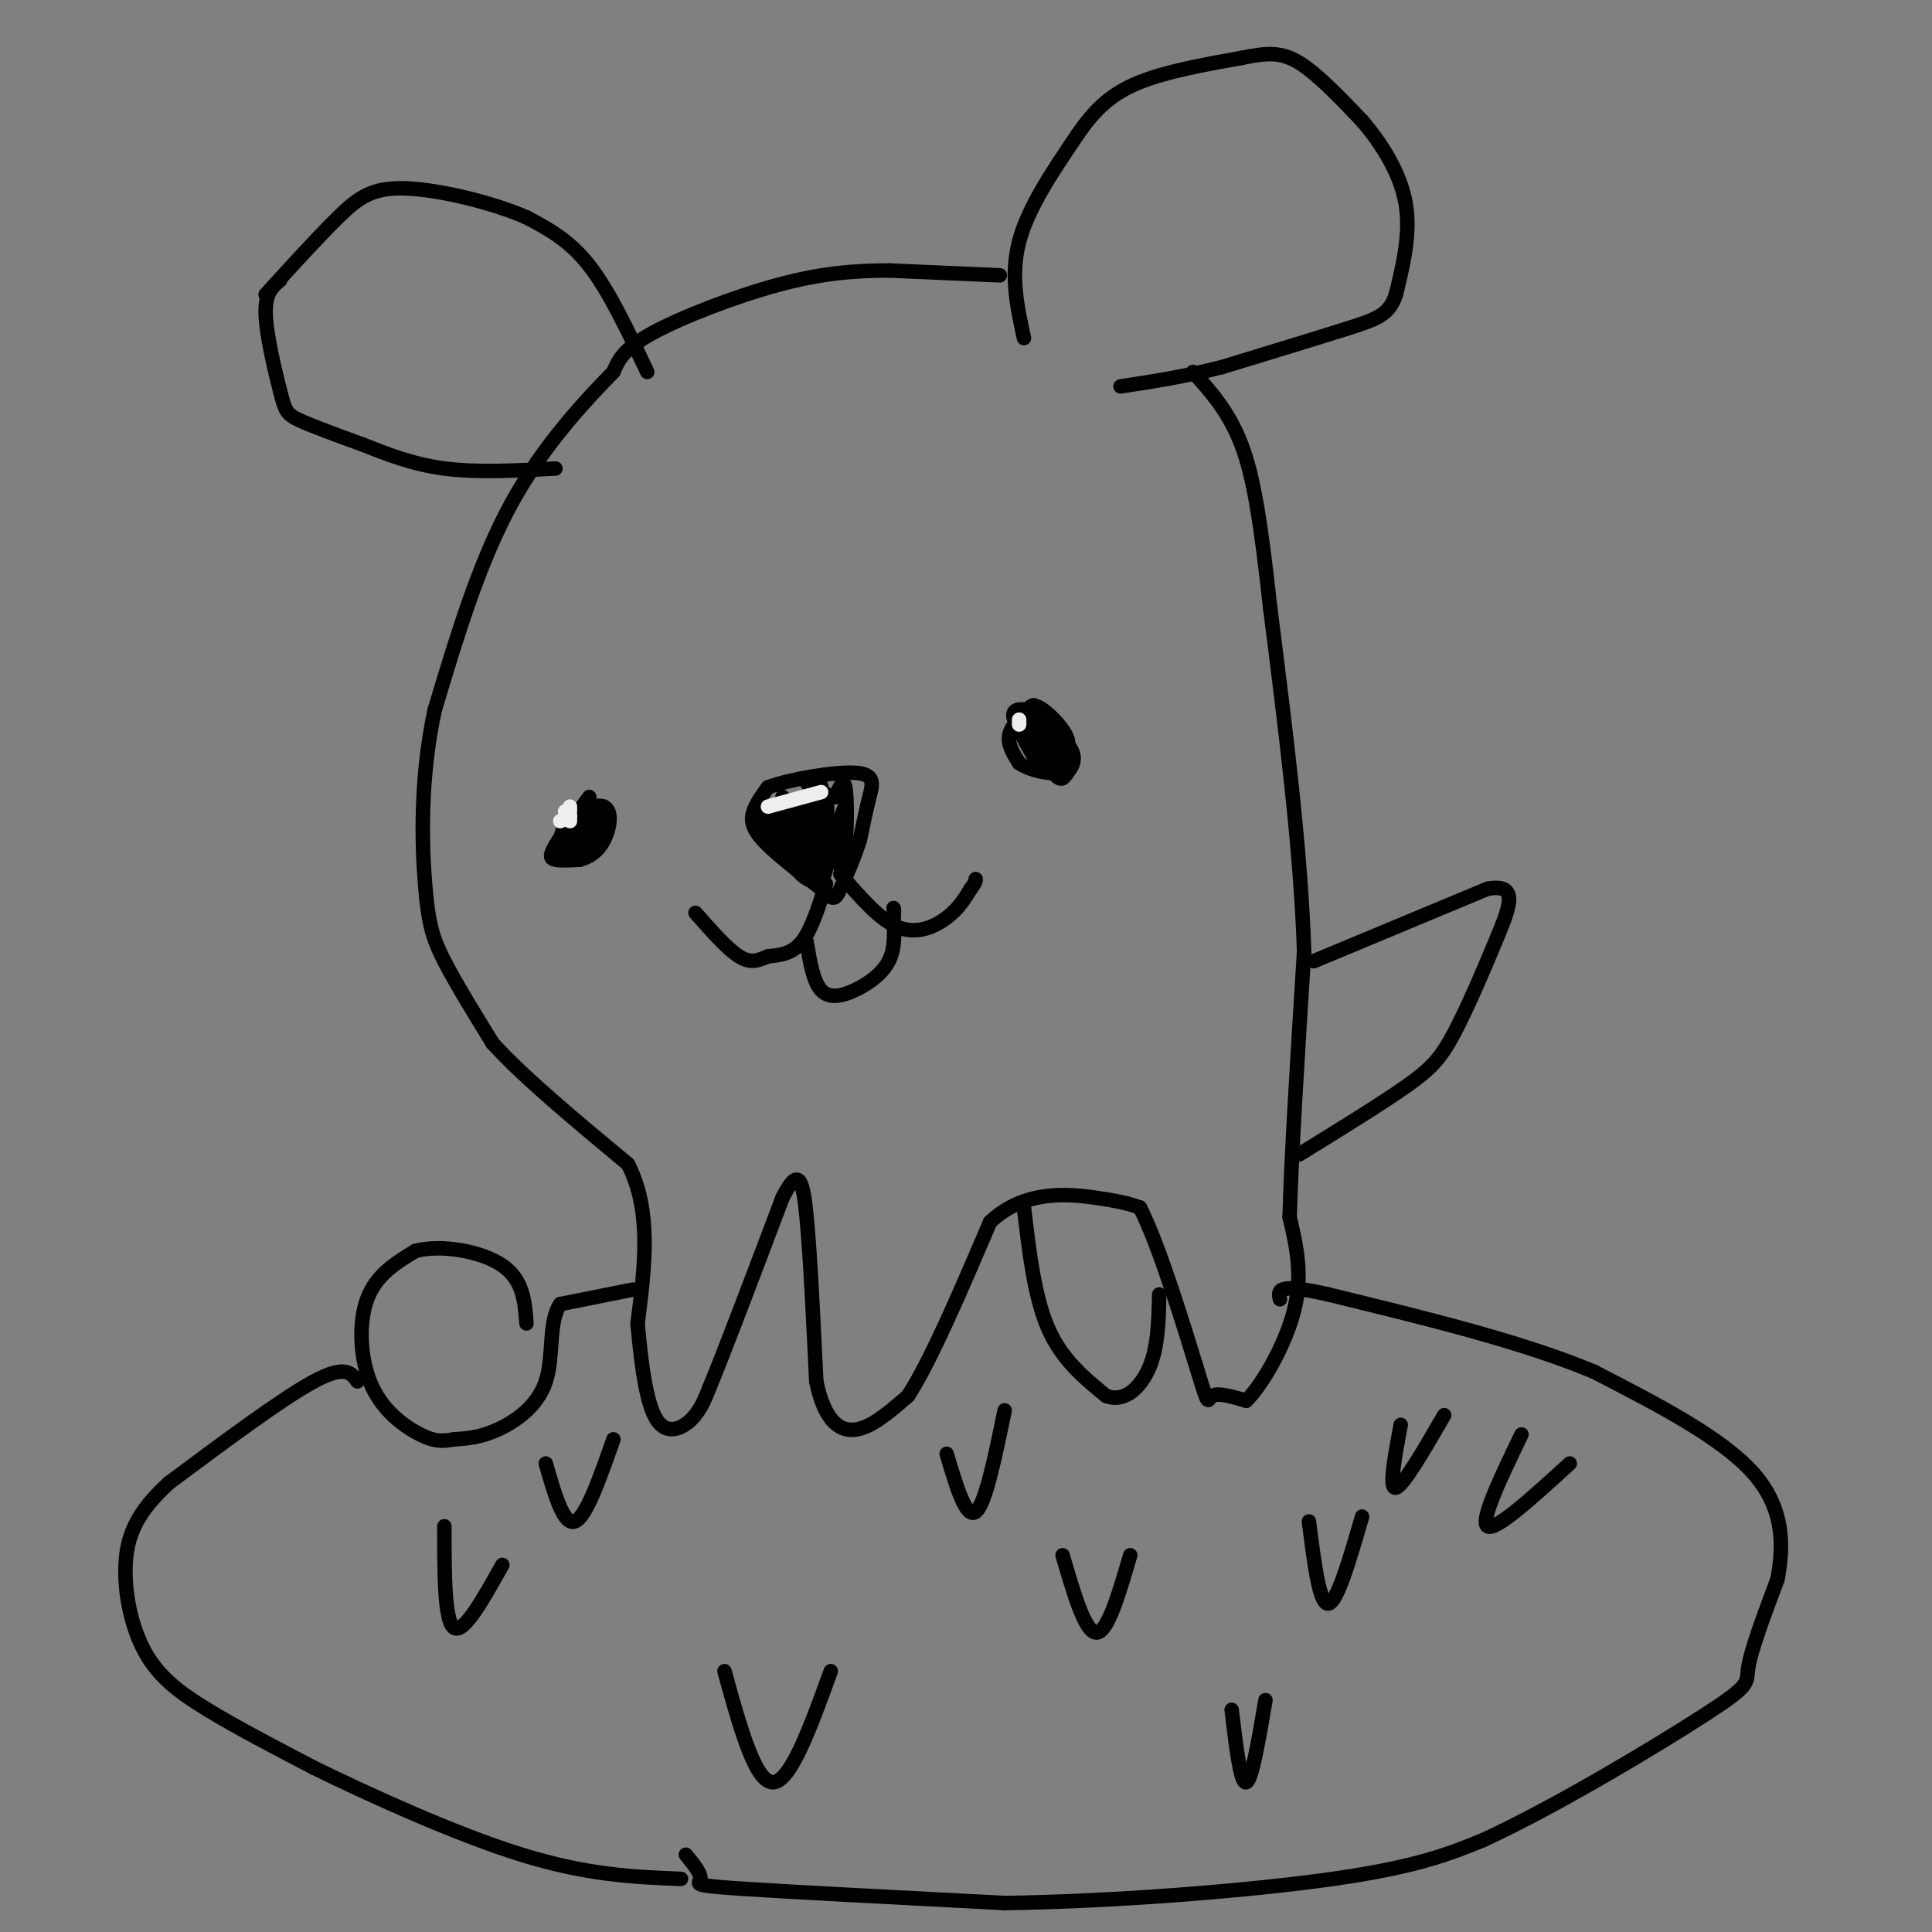 <svg viewBox='0 0 400 400' version='1.1' xmlns='http://www.w3.org/2000/svg' xmlns:xlink='http://www.w3.org/1999/xlink'><rect x="0" y="0" width="400" height="400" fill="#808080" stroke="none"/><g fill='none' stroke='#000000' stroke-width='3' stroke-linecap='round' stroke-linejoin='round'><path d='M134,77c-3.917,-8.333 -7.833,-16.667 -12,-22c-4.167,-5.333 -8.583,-7.667 -13,-10'/><path d='M109,45c-7.012,-3.071 -18.042,-5.750 -25,-6c-6.958,-0.250 -9.845,1.929 -14,6c-4.155,4.071 -9.577,10.036 -15,16'/><path d='M58,58c-1.565,1.298 -3.131,2.595 -3,7c0.131,4.405 1.958,11.917 3,16c1.042,4.083 1.298,4.738 4,6c2.702,1.262 7.851,3.131 13,5'/><path d='M75,92c4.778,1.889 10.222,4.111 17,5c6.778,0.889 14.889,0.444 23,0'/><path d='M212,70c-1.417,-6.500 -2.833,-13.000 -1,-20c1.833,-7.000 6.917,-14.500 12,-22'/><path d='M223,28c3.822,-5.644 7.378,-8.756 13,-11c5.622,-2.244 13.311,-3.622 21,-5'/><path d='M257,12c5.356,-1.089 8.244,-1.311 12,1c3.756,2.311 8.378,7.156 13,12'/><path d='M282,25c4.111,4.800 7.889,10.800 9,17c1.111,6.200 -0.444,12.600 -2,19'/><path d='M289,61c-1.378,4.156 -3.822,5.044 -10,7c-6.178,1.956 -16.089,4.978 -26,8'/><path d='M253,76c-7.833,2.000 -14.417,3.000 -21,4'/><path d='M207,57c0.000,0.000 -23.000,-1.000 -23,-1'/><path d='M184,56c-7.310,0.024 -14.083,0.583 -23,3c-8.917,2.417 -19.976,6.690 -26,10c-6.024,3.310 -7.012,5.655 -8,8'/><path d='M127,77c-5.200,5.333 -14.200,14.667 -21,27c-6.800,12.333 -11.400,27.667 -16,43'/><path d='M90,147c-3.048,14.048 -2.667,27.667 -2,36c0.667,8.333 1.619,11.381 4,16c2.381,4.619 6.190,10.810 10,17'/><path d='M102,216c6.333,7.000 17.167,16.000 28,25'/><path d='M130,241c5.000,9.667 3.500,21.333 2,33'/><path d='M132,274c0.845,9.548 1.958,16.917 4,20c2.042,3.083 5.012,1.881 7,0c1.988,-1.881 2.994,-4.440 4,-7'/><path d='M147,287c3.167,-7.667 9.083,-23.333 15,-39'/><path d='M162,248c3.356,-6.689 4.244,-3.911 5,4c0.756,7.911 1.378,20.956 2,34'/><path d='M169,286c1.600,7.822 4.600,10.378 8,10c3.400,-0.378 7.200,-3.689 11,-7'/><path d='M188,289c4.667,-7.167 10.833,-21.583 17,-36'/><path d='M205,253c7.133,-6.800 16.467,-5.800 22,-5c5.533,0.800 7.267,1.400 9,2'/><path d='M236,250c4.012,7.714 9.542,26.000 12,34c2.458,8.000 1.845,5.714 3,5c1.155,-0.714 4.077,0.143 7,1'/><path d='M258,290c3.356,-3.222 8.244,-11.778 10,-19c1.756,-7.222 0.378,-13.111 -1,-19'/><path d='M267,252c0.333,-12.333 1.667,-33.667 3,-55'/><path d='M270,197c-0.667,-21.000 -3.833,-46.000 -7,-71'/><path d='M263,126c-1.978,-17.933 -3.422,-27.267 -6,-34c-2.578,-6.733 -6.289,-10.867 -10,-15'/><path d='M212,250c1.083,9.250 2.167,18.500 5,25c2.833,6.500 7.417,10.250 12,14'/><path d='M229,289c3.778,1.511 7.222,-1.711 9,-6c1.778,-4.289 1.889,-9.644 2,-15'/><path d='M272,199c0.000,0.000 36.000,-15.000 36,-15'/><path d='M308,184c6.478,-1.137 4.675,3.520 2,10c-2.675,6.480 -6.220,14.783 -9,20c-2.780,5.217 -4.794,7.348 -10,11c-5.206,3.652 -13.603,8.826 -22,14'/><path d='M131,267c0.000,0.000 -15.000,3.000 -15,3'/><path d='M116,270c-2.512,3.512 -1.292,10.792 -3,16c-1.708,5.208 -6.345,8.345 -10,10c-3.655,1.655 -6.327,1.827 -9,2'/><path d='M94,298c-2.419,0.434 -3.968,0.518 -7,-1c-3.032,-1.518 -7.547,-4.640 -10,-10c-2.453,-5.360 -2.844,-12.960 -1,-18c1.844,-5.040 5.922,-7.520 10,-10'/><path d='M86,259c5.333,-1.422 13.667,0.022 18,3c4.333,2.978 4.667,7.489 5,12'/><path d='M74,286c-1.250,-1.750 -2.500,-3.500 -9,0c-6.500,3.500 -18.250,12.250 -30,21'/><path d='M35,307c-6.785,6.161 -8.746,11.064 -9,17c-0.254,5.936 1.201,12.906 4,18c2.799,5.094 6.943,8.313 13,12c6.057,3.687 14.029,7.844 22,12'/><path d='M65,366c11.511,5.644 29.289,13.756 43,18c13.711,4.244 23.356,4.622 33,5'/><path d='M142,384c1.600,1.956 3.200,3.911 3,5c-0.200,1.089 -2.200,1.311 8,2c10.200,0.689 32.600,1.844 55,3'/><path d='M208,394c22.289,-0.289 50.511,-2.511 68,-5c17.489,-2.489 24.244,-5.244 31,-8'/><path d='M307,381c14.738,-6.738 36.083,-19.583 46,-26c9.917,-6.417 8.405,-6.405 9,-10c0.595,-3.595 3.298,-10.798 6,-18'/><path d='M368,327c1.289,-6.756 1.511,-14.644 -5,-22c-6.511,-7.356 -19.756,-14.178 -33,-21'/><path d='M330,284c-14.667,-6.167 -34.833,-11.083 -55,-16'/><path d='M275,268c-10.833,-2.500 -10.417,-0.750 -10,1'/><path d='M92,316c0.000,9.833 0.000,19.667 2,21c2.000,1.333 6.000,-5.833 10,-13'/><path d='M113,303c1.833,6.417 3.667,12.833 6,12c2.333,-0.833 5.167,-8.917 8,-17'/><path d='M150,346c3.167,11.500 6.333,23.000 10,23c3.667,0.000 7.833,-11.500 12,-23'/><path d='M196,301c2.000,6.750 4.000,13.500 6,12c2.000,-1.500 4.000,-11.250 6,-21'/><path d='M220,322c2.333,8.000 4.667,16.000 7,16c2.333,0.000 4.667,-8.000 7,-16'/><path d='M255,354c0.917,7.667 1.833,15.333 3,15c1.167,-0.333 2.583,-8.667 4,-17'/><path d='M271,315c1.083,8.583 2.167,17.167 4,17c1.833,-0.167 4.417,-9.083 7,-18'/><path d='M290,295c-1.250,6.667 -2.500,13.333 -1,13c1.500,-0.333 5.750,-7.667 10,-15'/><path d='M315,297c-4.333,9.000 -8.667,18.000 -7,19c1.667,1.000 9.333,-6.000 17,-13'/><path d='M214,146c-2.250,2.000 -4.500,4.000 -5,6c-0.500,2.000 0.750,4.000 2,6'/><path d='M211,158c2.595,1.702 8.083,2.958 9,1c0.917,-1.958 -2.738,-7.131 -5,-9c-2.262,-1.869 -3.131,-0.435 -4,1'/><path d='M211,151c0.905,2.388 5.168,7.858 7,8c1.832,0.142 1.233,-5.044 0,-8c-1.233,-2.956 -3.101,-3.680 -5,-4c-1.899,-0.320 -3.828,-0.234 -3,2c0.828,2.234 4.414,6.617 8,11'/><path d='M218,160c1.740,1.927 2.091,1.245 3,0c0.909,-1.245 2.376,-3.052 0,-6c-2.376,-2.948 -8.596,-7.038 -10,-6c-1.404,1.038 2.007,7.202 4,10c1.993,2.798 2.570,2.228 3,1c0.430,-1.228 0.715,-3.114 1,-5'/><path d='M219,154c-2.022,-2.556 -7.578,-6.444 -8,-6c-0.422,0.444 4.289,5.222 9,10'/><path d='M220,158c-0.137,-1.030 -4.979,-8.605 -7,-10c-2.021,-1.395 -1.222,3.389 1,6c2.222,2.611 5.868,3.049 6,1c0.132,-2.049 -3.248,-6.585 -4,-7c-0.752,-0.415 1.124,3.293 3,7'/><path d='M219,155c1.169,0.978 2.592,-0.078 2,-2c-0.592,-1.922 -3.198,-4.710 -5,-6c-1.802,-1.290 -2.801,-1.083 -3,0c-0.199,1.083 0.400,3.041 1,5'/><path d='M214,152c2.244,2.289 7.356,5.511 8,5c0.644,-0.511 -3.178,-4.756 -7,-9'/><path d='M122,165c-2.844,3.889 -5.689,7.778 -7,10c-1.311,2.222 -1.089,2.778 0,3c1.089,0.222 3.044,0.111 5,0'/><path d='M120,178c1.777,-0.447 3.719,-1.565 5,-4c1.281,-2.435 1.900,-6.189 0,-7c-1.900,-0.811 -6.319,1.320 -8,4c-1.681,2.680 -0.623,5.909 1,6c1.623,0.091 3.812,-2.954 6,-6'/><path d='M124,171c0.702,-1.662 -0.544,-2.817 -2,-2c-1.456,0.817 -3.123,3.604 -3,5c0.123,1.396 2.035,1.399 3,0c0.965,-1.399 0.982,-4.199 1,-7'/><path d='M123,167c-0.733,0.511 -3.067,5.289 -3,6c0.067,0.711 2.533,-2.644 5,-6'/><path d='M170,184c-4.778,-3.667 -9.556,-7.333 -12,-10c-2.444,-2.667 -2.556,-4.333 -2,-6c0.556,-1.667 1.778,-3.333 3,-5'/><path d='M159,163c4.333,-1.643 13.667,-3.250 18,-3c4.333,0.250 3.667,2.357 3,5c-0.667,2.643 -1.333,5.821 -2,9'/><path d='M178,174c-1.119,3.488 -2.917,7.708 -4,10c-1.083,2.292 -1.452,2.655 -4,0c-2.548,-2.655 -7.274,-8.327 -12,-14'/><path d='M158,170c-2.044,-3.067 -1.156,-3.733 0,-3c1.156,0.733 2.578,2.867 4,5'/><path d='M162,172c0.571,-1.429 0.000,-7.500 0,-7c-0.000,0.500 0.571,7.571 1,9c0.429,1.429 0.714,-2.786 1,-7'/><path d='M164,167c0.349,2.056 0.722,10.695 1,10c0.278,-0.695 0.459,-10.726 1,-11c0.541,-0.274 1.440,9.207 2,12c0.560,2.793 0.780,-1.104 1,-5'/><path d='M169,173c0.187,-3.447 0.153,-9.563 0,-7c-0.153,2.563 -0.426,13.805 0,14c0.426,0.195 1.550,-10.659 2,-13c0.450,-2.341 0.225,3.829 0,10'/><path d='M171,177c-0.263,3.193 -0.920,6.176 0,3c0.920,-3.176 3.418,-12.511 4,-13c0.582,-0.489 -0.751,7.869 -1,11c-0.249,3.131 0.587,1.035 1,-3c0.413,-4.035 0.404,-10.010 0,-12c-0.404,-1.990 -1.202,0.005 -2,2'/><path d='M173,165c-1.952,-0.381 -5.833,-2.333 -6,-3c-0.167,-0.667 3.381,-0.048 3,1c-0.381,1.048 -4.690,2.524 -9,4'/><path d='M161,167c-1.845,1.483 -1.959,3.191 0,7c1.959,3.809 5.989,9.718 8,8c2.011,-1.718 2.003,-11.062 2,-13c-0.003,-1.938 -0.002,3.531 0,9'/><path d='M171,183c-1.500,4.750 -3.000,9.500 -5,12c-2.000,2.500 -4.500,2.750 -7,3'/><path d='M159,198c-2.022,0.867 -3.578,1.533 -6,0c-2.422,-1.533 -5.711,-5.267 -9,-9'/><path d='M174,181c4.067,4.733 8.133,9.467 12,11c3.867,1.533 7.533,-0.133 10,-2c2.467,-1.867 3.733,-3.933 5,-6'/><path d='M201,184c1.000,-1.333 1.000,-1.667 1,-2'/><path d='M167,195c0.679,4.101 1.357,8.202 3,10c1.643,1.798 4.250,1.292 7,0c2.750,-1.292 5.643,-3.369 7,-6c1.357,-2.631 1.179,-5.815 1,-9'/><path d='M185,190c0.167,-1.833 0.083,-1.917 0,-2'/></g>
<g fill='none' stroke='#EEEEEE' stroke-width='3' stroke-linecap='round' stroke-linejoin='round'><path d='M118,169c0.000,0.000 0.000,1.000 0,1'/><path d='M118,167c0.000,0.000 0.000,1.000 0,1'/><path d='M117,168c0.000,0.000 1.000,1.000 1,1'/><path d='M159,167c0.000,0.000 11.000,-3.000 11,-3'/><path d='M211,149c0.000,0.000 0.000,1.000 0,1'/><path d='M116,170c0.000,0.000 2.000,-1.000 2,-1'/></g>
</svg>